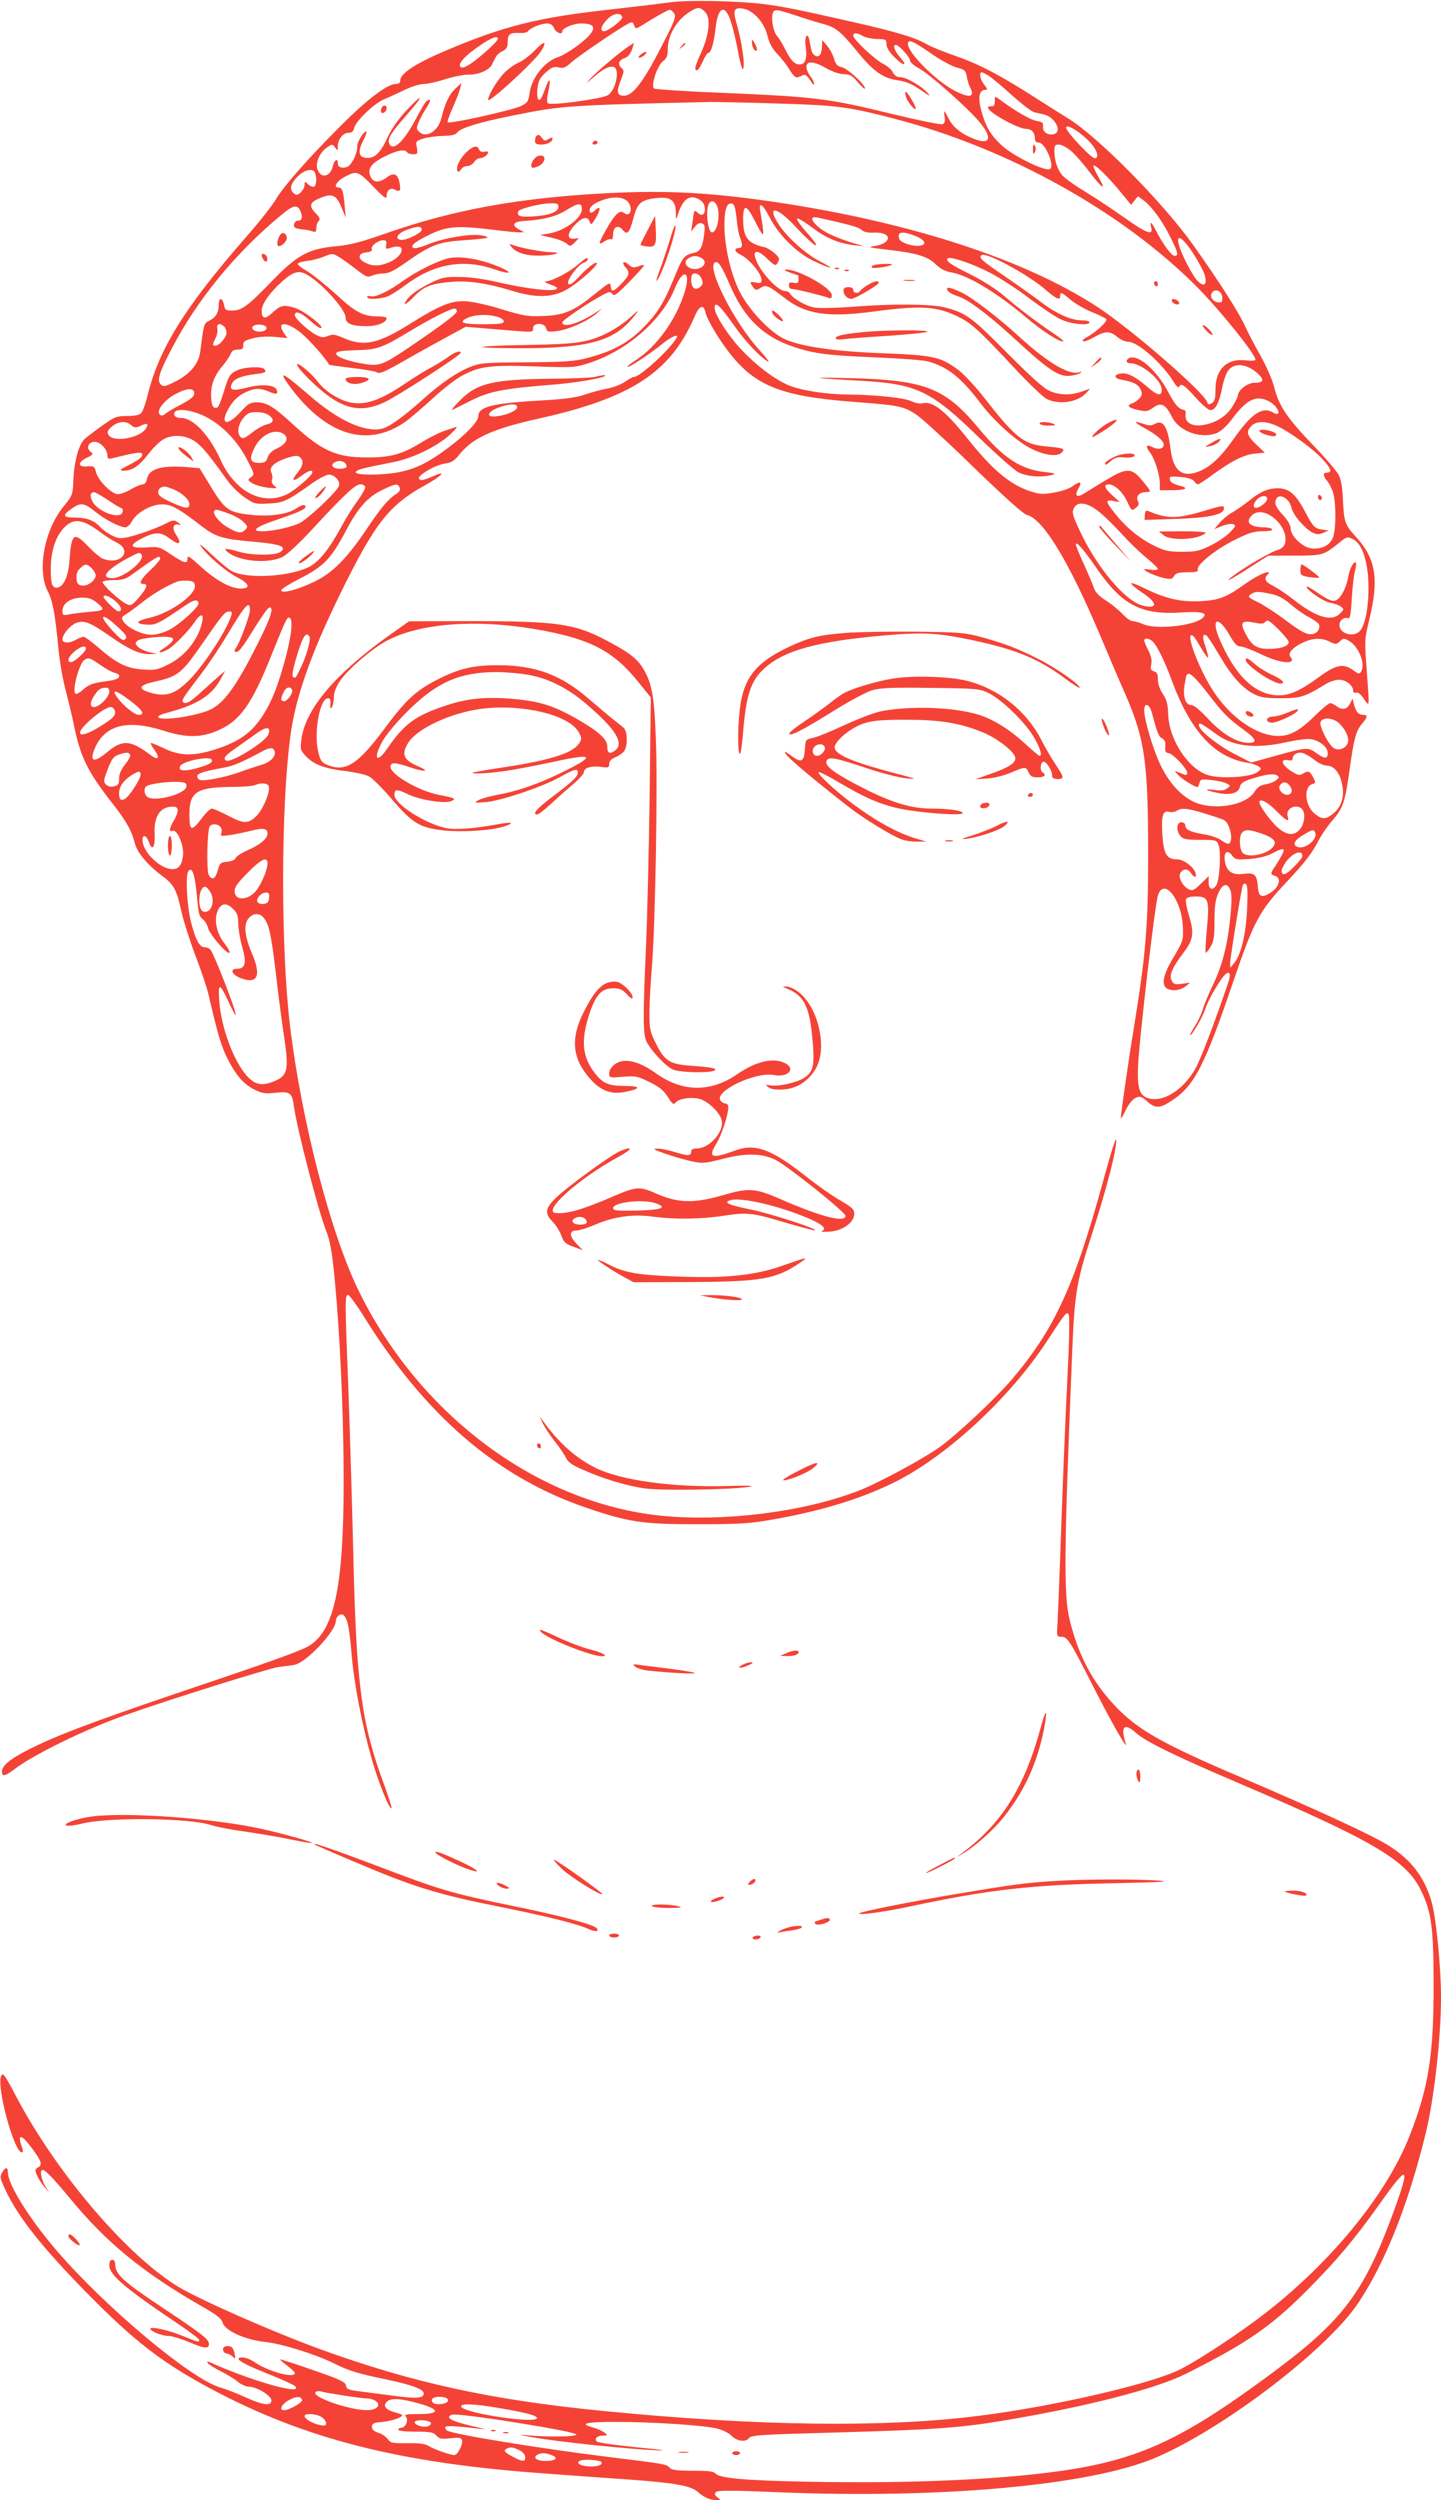 <?xml version="1.0" standalone="no"?>
<!DOCTYPE svg PUBLIC "-//W3C//DTD SVG 20010904//EN"
 "http://www.w3.org/TR/2001/REC-SVG-20010904/DTD/svg10.dtd">
<svg version="1.0" xmlns="http://www.w3.org/2000/svg"
 width="738pt" height="1280pt" viewBox="0 0 738 1280"
 preserveAspectRatio="xMidYMid meet">
<g transform="translate(0,1280) scale(0.1,-0.1)"
fill="#f44336" stroke="none">
<path d="M3440 12789 c-36 -5 -186 -23 -335 -40 -350 -39 -524 -83 -805 -201
-168 -70 -250 -123 -250 -160 0 -12 -7 -18 -23 -18 -43 0 -147 -79 -281 -213
-168 -168 -295 -312 -334 -379 -17 -29 -85 -116 -153 -193 -317 -364 -446
-573 -504 -813 -10 -40 -24 -79 -32 -87 -9 -10 -35 -15 -72 -15 -54 0 -64 -4
-127 -49 -38 -27 -79 -58 -91 -69 -29 -27 -53 -114 -57 -205 -3 -80 -4 -83
-52 -142 -98 -122 -135 -326 -79 -433 25 -49 37 -112 55 -300 6 -62 22 -154
36 -205 13 -50 32 -128 41 -172 34 -170 70 -244 200 -410 69 -88 98 -139 113
-201 12 -48 64 -111 136 -165 65 -48 78 -71 103 -186 11 -49 43 -149 71 -223
28 -74 59 -163 67 -199 48 -206 66 -268 98 -331 44 -87 84 -133 141 -160 37
-18 54 -21 104 -15 75 9 86 0 95 -68 15 -112 123 -530 165 -638 25 -63 36
-137 55 -376 22 -278 35 -625 35 -908 0 -551 -50 -774 -187 -847 -49 -26 -202
-81 -666 -237 -451 -153 -629 -221 -769 -293 -89 -46 -128 -79 -128 -108 0
-27 15 -25 59 8 95 75 367 208 571 280 221 79 737 240 786 247 27 3 64 8 81
11 59 9 213 172 213 225 0 21 22 40 37 31 22 -14 32 -62 43 -194 12 -153 54
-370 104 -545 34 -119 91 -261 101 -251 3 2 -15 58 -39 124 -114 307 -141 508
-156 1154 -6 245 -17 625 -25 845 -19 486 -19 505 -2 505 6 0 42 -49 79 -108
316 -510 684 -826 1142 -982 217 -74 287 -84 566 -84 208 0 265 3 375 22 256
44 469 109 640 195 266 133 589 432 778 722 95 145 98 148 109 137 7 -7 5
-120 -6 -339 -9 -180 -23 -519 -31 -753 -8 -234 -17 -455 -19 -492 -5 -66 -4
-68 19 -68 32 0 44 -19 164 -255 92 -182 182 -339 166 -290 -28 87 -7 107 55
51 48 -43 201 -118 525 -256 687 -294 857 -393 933 -550 53 -108 64 -191 64
-480 1 -359 -26 -529 -122 -773 -123 -316 -431 -684 -794 -951 -138 -102 -319
-218 -392 -252 -161 -75 -647 -186 -1022 -233 -480 -61 -1126 -53 -1912 24
-585 57 -987 145 -1465 319 -243 89 -611 251 -722 318 -263 159 -624 583 -829
972 -61 116 -69 127 -78 107 -25 -56 66 -391 106 -391 5 0 7 7 4 16 -31 82
-10 83 49 3 49 -67 54 -83 28 -97 -14 -8 -15 -14 -4 -38 6 -16 23 -43 37 -59
l25 -30 -21 35 c-20 35 -27 80 -12 80 15 -1 52 -39 144 -150 185 -224 372
-377 678 -552 70 -40 96 -61 100 -79 9 -40 113 -88 213 -99 89 -9 264 -64 361
-112 72 -36 116 -50 266 -81 132 -28 190 -50 190 -71 0 -26 -38 -28 -163 -11
-67 9 -147 19 -177 23 -46 6 -56 11 -58 28 -3 18 -29 31 -165 78 -89 31 -166
56 -171 56 -5 0 10 -14 32 -30 23 -17 42 -35 42 -40 0 -29 -134 7 -205 55 -20
14 -47 25 -61 25 -53 0 -14 -27 119 -80 75 -30 141 -60 147 -66 52 -52 -217
23 -439 123 -9 4 -12 2 -7 -6 4 -6 33 -25 65 -41 32 -16 72 -40 88 -54 17 -14
43 -26 59 -26 39 0 114 -46 114 -70 0 -30 -41 -25 -131 15 -43 20 -102 43
-131 51 -150 44 -586 409 -836 699 -144 168 -252 341 -252 405 0 27 -14 25
-30 -5 -12 -21 -9 -31 19 -90 65 -138 188 -293 415 -524 241 -245 380 -353
624 -485 486 -262 975 -387 1722 -440 118 -9 312 -23 430 -31 234 -17 319 -32
353 -63 32 -28 62 -42 93 -42 27 0 27 1 8 14 -14 11 -16 17 -7 27 9 9 81 9
317 -1 835 -35 1603 35 1935 177 349 149 879 554 1038 793 138 208 254 499
344 865 44 179 79 491 79 699 0 149 -23 390 -46 480 -33 127 -104 223 -221
296 -79 51 -368 184 -738 342 -428 182 -551 252 -671 381 -112 121 -182 254
-226 434 -31 128 -29 342 13 1367 12 304 23 367 100 603 62 191 112 375 123
453 12 84 -11 19 -68 -190 -146 -530 -247 -747 -465 -1004 -76 -89 -257 -260
-355 -335 -75 -58 -327 -195 -433 -235 -279 -108 -692 -159 -1011 -126 -628
66 -1228 511 -1541 1143 -146 294 -296 872 -356 1367 -47 395 -47 1103 1 1473
25 200 104 426 259 742 177 360 249 451 438 554 79 44 106 74 40 45 -56 -24
-70 -27 -77 -15 -10 16 80 69 130 77 36 5 50 14 76 46 67 85 170 132 403 184
479 106 681 238 804 527 24 55 46 61 55 13 4 -18 33 -73 65 -123 162 -245 284
-301 724 -333 199 -15 229 -21 294 -66 30 -21 163 -143 294 -271 151 -146 250
-235 267 -239 84 -20 215 -236 377 -619 37 -88 96 -227 132 -308 96 -222 113
-342 113 -806 0 -380 -11 -510 -75 -906 -28 -170 -65 -432 -65 -449 1 -6 12
12 25 40 15 30 35 56 51 63 23 10 30 8 61 -20 40 -35 64 -34 123 5 117 77 168
176 316 610 105 309 134 363 274 511 91 97 133 151 163 212 15 28 45 73 68 99
57 66 67 94 90 257 23 168 34 206 65 242 29 34 30 45 5 45 -23 0 -37 16 -47
54 l-7 29 -14 -27 c-15 -29 -40 -33 -69 -11 -10 8 -25 15 -32 15 -7 0 -42 -29
-78 -65 -86 -84 -138 -109 -208 -102 -105 11 -226 99 -310 225 -77 117 -151
315 -107 287 6 -3 24 -30 41 -61 18 -30 34 -53 37 -51 2 3 -4 28 -13 56 -18
49 -16 70 5 57 6 -4 36 -50 67 -103 62 -106 118 -168 179 -198 31 -16 60 -20
135 -20 100 0 123 7 225 70 22 14 55 25 73 25 34 0 72 -29 72 -56 0 -10 6 -14
15 -10 10 3 24 -8 40 -32 30 -44 29 -50 14 153 -11 147 -11 152 15 258 48 201
32 305 -65 413 -63 69 -66 77 -72 209 -2 51 -10 93 -22 115 -10 19 -70 89
-134 155 -130 135 -173 200 -196 295 -9 36 -41 108 -70 160 -30 52 -64 118
-76 145 -29 67 -136 235 -267 419 -157 221 -495 562 -647 653 -33 20 -115 72
-182 115 -172 109 -272 161 -393 203 -58 20 -123 46 -145 59 -59 34 -148 61
-371 112 -296 67 -369 82 -479 95 -133 15 -374 19 -455 8z m171 -50 c30 -30
22 -112 -19 -206 -34 -75 -38 -93 -22 -93 5 0 18 20 29 45 11 25 24 45 30 45
13 0 28 53 36 127 13 117 53 125 83 16 11 -37 25 -99 32 -138 16 -87 29 -116
29 -60 0 42 -17 139 -40 217 -16 58 -6 73 41 63 51 -11 105 -73 120 -136 9
-38 23 -66 50 -94 21 -22 50 -59 64 -83 18 -29 32 -42 42 -38 8 3 21 9 29 12
9 4 21 -6 35 -28 11 -18 20 -26 20 -18 0 8 -9 26 -20 40 -11 14 -20 35 -20 48
0 32 38 29 103 -8 32 -18 68 -30 90 -30 29 0 42 -7 71 -42 20 -23 36 -37 36
-31 0 21 -90 103 -119 109 -23 5 -31 14 -40 45 -6 21 -23 51 -36 66 l-24 28
-1 -30 c0 -16 -4 -36 -9 -44 -13 -20 -39 -6 -46 24 -3 14 -7 36 -10 50 -9 44
-26 17 -19 -31 9 -62 -1 -94 -30 -94 -27 0 -46 20 -76 80 -12 25 -30 54 -40
65 -19 22 -31 82 -23 115 7 26 19 24 133 -14 41 -14 100 -32 130 -40 62 -17
87 -38 176 -147 78 -95 128 -130 201 -140 42 -6 72 -18 117 -49 47 -33 55 -36
36 -15 -34 37 -108 79 -139 80 -17 0 -30 8 -38 24 -6 14 -29 34 -50 44 -43 22
-153 125 -153 144 0 17 19 16 50 -2 14 -8 46 -14 73 -15 44 0 47 -2 47 -26 0
-17 14 -40 39 -65 48 -49 74 -51 32 -4 -29 33 -41 65 -23 65 15 0 72 -62 72
-78 0 -10 19 -27 45 -41 50 -26 236 -190 303 -266 73 -83 69 -127 -9 -100 -68
24 -117 61 -139 105 -11 22 -22 40 -23 40 -2 0 -2 -13 1 -30 3 -21 0 -32 -12
-36 -9 -3 -118 19 -243 49 -343 84 -400 91 -892 112 -183 7 -338 18 -342 22
-16 16 17 116 45 138 21 16 26 30 26 63 0 73 47 152 115 193 39 24 50 24 76
-2z m-161 -4 c16 -19 9 -36 -84 -215 -79 -149 -128 -210 -170 -210 -36 0 -40
18 -17 78 17 44 18 52 6 62 -23 19 -18 41 13 52 19 7 31 22 39 45 l10 33 -26
-16 c-44 -29 -164 -130 -196 -165 -28 -32 -28 -31 13 4 51 45 85 62 106 54 32
-12 10 -118 -30 -144 -29 -19 -294 -55 -308 -42 -6 5 -5 29 2 60 13 57 9 77
-8 35 -5 -14 -14 -37 -20 -51 -17 -45 -33 -30 -28 27 5 44 11 57 42 86 31 28
42 32 67 27 25 -6 36 -1 68 28 35 31 236 168 289 196 19 10 23 9 30 -9 7 -20
9 -20 57 11 57 36 117 69 126 69 4 0 12 -7 19 -15z m-263 -22 c5 -13 -72 -73
-94 -73 -22 0 -14 30 17 61 30 31 69 37 77 12z m-349 -58 c11 -24 42 -35 42
-15 0 16 57 40 97 40 85 0 81 -36 -13 -109 -36 -27 -82 -55 -102 -62 -72 -22
-139 -106 -150 -187 -6 -42 -11 -49 -44 -65 -43 -21 -366 -93 -375 -83 -3 3 8
36 25 73 17 38 34 82 38 98 l7 30 -31 -29 c-31 -29 -52 -72 -72 -152 -16 -66
-79 -104 -113 -69 -15 14 -15 20 -3 49 7 18 25 51 40 74 25 40 25 51 0 34 -6
-4 -29 -43 -52 -87 -63 -120 -121 -175 -139 -129 -9 24 8 52 91 147 90 102 87
117 -4 20 -41 -44 -75 -93 -97 -140 -36 -79 -66 -106 -110 -101 -37 4 -41 33
-13 88 12 23 19 44 17 46 -9 9 -47 -49 -47 -72 0 -43 -31 -104 -56 -110 -27
-7 -44 1 -44 22 0 26 -18 15 -25 -15 -12 -57 -62 -68 -79 -18 -12 34 12 88 50
113 25 17 27 17 40 -1 13 -18 14 -18 14 6 0 35 27 69 54 69 17 0 26 7 30 25 9
37 105 128 156 148 25 10 72 32 105 48 33 16 76 29 95 29 19 0 70 11 112 25
42 13 97 24 122 23 47 -1 103 24 116 52 21 46 29 56 53 68 21 10 27 20 27 47
0 40 12 49 61 46 21 -1 41 3 44 10 10 16 65 38 96 39 18 0 29 -7 37 -25z
m-288 -54 c0 -12 -89 -93 -138 -126 -32 -21 -46 -25 -54 -17 -15 15 26 60 106
113 56 38 86 48 86 30z m2216 -73 c49 -35 109 -67 134 -74 40 -10 46 -15 51
-45 3 -19 11 -44 17 -56 27 -50 -1 -57 -76 -19 -96 49 -242 194 -242 241 0 26
24 17 116 -47z m299 -117 c17 -11 71 -56 120 -101 50 -44 100 -83 113 -85 12
-3 32 -7 45 -10 63 -13 102 -96 49 -103 -30 -4 -54 15 -50 42 2 17 -4 22 -34
27 -31 5 -115 54 -197 116 -15 11 -17 9 -16 -15 0 -20 -5 -27 -17 -26 -10 1
-18 -2 -18 -7 0 -23 153 -109 196 -109 27 0 44 -19 44 -47 0 -16 6 -23 20 -23
34 0 85 -125 56 -136 -28 -11 -185 67 -243 119 -61 56 -86 100 -109 187 -16
64 -8 100 22 100 13 0 12 5 -5 26 -21 26 -28 64 -13 64 4 0 21 -9 37 -19z
m-1085 -141 c311 -9 363 -16 605 -79 580 -151 1164 -476 1545 -860 120 -121
300 -345 300 -373 0 -5 -24 -6 -52 -3 -95 11 -153 -46 -153 -148 0 -48 -4 -62
-19 -71 -15 -9 -20 -8 -23 4 -16 52 -395 380 -568 492 -365 237 -934 424
-1608 528 -356 54 -583 67 -897 51 -457 -24 -789 -85 -1140 -208 -120 -42
-176 -57 -250 -64 -141 -13 -198 -44 -330 -181 -122 -126 -152 -148 -201 -148
-33 0 -37 3 -42 30 -9 40 -27 38 -27 -3 0 -38 -15 -63 -50 -80 -26 -13 -26
-15 -45 -160 -8 -61 -55 -116 -132 -153 -49 -24 -56 -25 -70 -12 -20 21 -8 60
57 184 130 250 326 489 558 681 66 56 87 59 103 16 10 -27 5 -43 -16 -43 -17
0 -27 -27 -13 -36 6 -4 23 -8 37 -9 14 0 36 -4 49 -9 19 -6 22 -4 22 16 0 13
5 29 12 36 9 9 6 19 -16 41 -35 36 -30 55 21 76 63 27 85 18 111 -45 l23 -55
-6 63 c-7 77 -13 92 -32 92 -30 0 -7 35 39 58 57 29 63 27 151 -65 45 -46 57
-54 57 -37 0 30 19 45 42 33 27 -14 32 -6 24 36 -9 45 -29 54 -66 26 -39 -28
-68 -27 -82 4 -18 40 2 69 73 104 63 32 103 39 114 21 3 -5 17 -10 31 -10 23
0 24 3 19 34 -7 32 -5 34 31 46 21 7 67 13 101 14 46 1 66 5 75 18 18 23 116
53 287 87 249 50 273 52 1011 69 30 0 183 -3 340 -8z m1601 -197 c39 -42 51
-83 25 -83 -18 0 -146 136 -146 156 0 23 72 -21 121 -73z m-98 -44 c21 -17 65
-67 98 -111 65 -85 87 -98 45 -25 -14 24 -26 50 -26 57 0 18 76 -55 142 -137
l51 -62 17 22 18 22 29 -21 c41 -30 98 -108 138 -190 39 -78 42 -94 20 -94
-15 0 -59 60 -94 128 -24 47 -35 54 -25 17 11 -43 -24 -30 -141 53 -60 43
-149 101 -196 130 -47 28 -97 63 -112 78 -29 28 -47 79 -47 132 0 27 4 32 23
32 12 0 39 -14 60 -31z m-3869 -115 c9 -25 7 -62 -5 -69 -5 -4 -19 1 -30 11
-18 16 -19 16 -19 -3 0 -11 -9 -28 -20 -38 -16 -15 -22 -15 -35 -5 -24 20 -18
49 19 86 36 36 80 45 90 18z m1594 -140 c23 -16 30 -58 12 -69 -6 -4 -18 -1
-26 6 -20 16 -46 -9 -90 -87 -41 -73 -42 -82 -9 -60 14 9 30 14 35 11 6 -4 10
7 10 25 0 40 27 51 50 22 23 -28 34 -15 55 64 18 72 39 91 110 99 85 11 110
-11 106 -95 0 -16 4 -10 13 18 25 78 65 101 114 66 14 -10 22 -25 22 -45 0
-30 -17 -38 -38 -17 -16 16 -18 11 -25 -47 l-7 -50 19 24 c13 16 24 22 36 17
15 -5 17 -14 11 -58 -9 -67 -20 -86 -54 -93 -48 -11 -56 -21 -97 -122 -56
-136 -87 -187 -164 -264 -75 -75 -153 -117 -276 -150 -70 -19 -110 -22 -315
-24 -216 -1 -240 -3 -291 -23 -69 -28 -151 -83 -249 -172 -99 -88 -170 -139
-208 -146 -87 -17 -220 44 -362 167 -149 129 -172 139 -99 41 184 -243 391
-305 583 -173 24 17 87 71 140 119 52 49 121 102 153 119 91 48 142 55 373 47
205 -7 205 -6 285 20 192 65 368 220 432 382 44 107 84 83 47 -29 -44 -137
-142 -272 -245 -339 -27 -17 -47 -33 -45 -36 6 -6 112 64 174 114 51 42 92 59
76 32 -36 -60 -187 -198 -217 -198 -6 0 -27 -11 -47 -25 -20 -14 -62 -30 -93
-35 -31 -6 -83 -20 -114 -31 -43 -15 -105 -23 -233 -30 -239 -14 -310 -32
-310 -79 0 -28 -63 -94 -155 -163 -101 -75 -161 -105 -244 -123 -86 -18 -234
-19 -229 -1 4 12 34 20 193 51 100 20 224 80 290 141 28 26 41 43 30 39 -11
-4 -40 -14 -65 -22 -24 -9 -76 -35 -115 -59 -95 -59 -157 -76 -279 -75 -155 0
-230 34 -384 177 -93 85 -127 105 -178 105 -32 0 -44 -7 -83 -50 -74 -81 -110
-59 -52 32 19 30 44 52 73 67 53 25 76 26 125 6 39 -16 49 -14 40 9 -10 26
-76 31 -150 12 -75 -20 -97 -14 -78 22 12 23 49 38 115 46 55 7 61 10 51 25
-10 17 -106 13 -145 -7 -29 -14 -38 -27 -54 -77 -34 -108 -38 -116 -55 -113
-11 2 -17 16 -19 48 -5 62 12 111 54 162 20 23 40 53 45 65 6 17 17 23 37 23
23 0 28 4 28 22 -1 19 7 25 49 36 31 8 74 11 113 7 l64 -6 -16 23 c-44 63 11
65 87 2 42 -34 126 -130 143 -162 0 -1 53 -8 117 -16 64 -7 122 -18 129 -23
10 -8 39 4 108 43 52 30 151 85 220 123 l125 68 155 -13 c203 -17 190 -17 190
6 0 29 60 29 67 -1 5 -18 11 -20 57 -14 60 8 158 52 201 90 l30 27 -32 -21
c-86 -57 -173 -83 -173 -51 0 10 132 100 207 140 34 18 39 18 49 5 10 -13 23
-3 85 60 41 42 75 80 77 85 2 5 -10 4 -27 -3 -25 -9 -33 -8 -51 8 -25 23 -39
12 -17 -13 25 -27 21 -42 -20 -84 -43 -44 -51 -46 -55 -14 -3 23 -7 21 -76
-35 -113 -92 -160 -112 -267 -117 -82 -3 -101 0 -210 33 -66 21 -147 39 -180
42 -78 7 -139 -17 -290 -112 -171 -107 -241 -122 -349 -74 -40 17 -52 19 -76
9 -23 -9 -34 -9 -60 5 -42 22 -110 84 -110 101 0 26 32 14 76 -26 24 -22 49
-40 56 -40 29 1 -85 90 -133 104 -57 17 -72 14 -116 -27 -35 -33 -53 -29 -53
12 0 33 39 90 103 148 55 50 85 60 123 40 75 -39 204 -180 204 -223 0 -31 32
-44 108 -44 55 0 102 19 102 41 0 5 -19 9 -41 9 -79 0 -116 19 -218 113 -53
48 -120 102 -149 119 -28 16 -50 34 -47 38 3 5 27 12 53 15 26 3 64 14 86 23
36 15 40 15 71 -3 18 -11 59 -40 89 -64 51 -39 59 -43 82 -32 14 6 40 11 59
11 25 0 54 14 112 55 129 91 167 106 299 115 63 4 117 10 120 13 4 3 -10 9
-30 12 -53 10 -192 -13 -271 -45 -45 -18 -74 -25 -80 -18 -13 12 13 32 92 70
81 39 141 43 298 24 72 -9 142 -16 155 -16 l25 1 -28 15 c-38 20 -29 38 19 42
110 7 169 22 226 57 59 37 78 38 78 5 0 -48 -89 -113 -172 -126 l-43 -7 59
-14 c33 -7 68 -21 78 -30 18 -16 20 -15 41 5 l22 23 -25 -3 c-36 -4 -36 24 -1
65 40 44 69 53 80 24 8 -21 9 -20 30 13 27 45 29 70 3 47 -23 -21 -32 -21 -32
-3 0 18 22 36 67 52 51 18 94 17 121 -2z m462 -23 c22 -42 5 -141 -24 -141
-17 0 -31 84 -21 130 7 34 29 39 45 11z m-810 -9 c0 -27 -44 -44 -126 -50 -50
-3 -74 -1 -79 8 -4 6 -3 16 1 20 14 14 115 39 162 39 34 1 42 -2 42 -17z m912
-57 c3 -39 11 -83 17 -98 15 -38 14 -57 -3 -57 -31 0 -25 -19 12 -37 43 -23
102 -95 102 -125 0 -18 -4 -20 -30 -14 -23 4 -29 2 -24 -7 20 -34 25 -37 49
-21 28 18 40 13 125 -53 105 -82 219 -99 447 -69 246 33 328 29 437 -24 68
-32 105 -65 293 -266 72 -78 147 -149 166 -158 65 -30 158 -15 201 33 l19 21
-43 -15 c-57 -20 -116 -19 -168 5 -28 13 -99 77 -215 194 -178 180 -210 204
-314 231 -71 19 -272 21 -481 4 -79 -6 -164 -8 -188 -4 -43 6 -112 45 -127 71
-4 8 -17 14 -28 14 -28 0 -101 71 -133 130 -42 77 -17 95 46 33 32 -31 40 -35
48 -23 5 8 10 19 10 23 0 16 -49 56 -77 62 -82 18 -106 49 -107 137 -1 85 16
84 59 -1 19 -39 38 -71 41 -71 6 0 2 37 -12 118 -10 51 12 38 46 -28 46 -91
139 -184 225 -225 40 -19 78 -35 85 -35 7 0 -14 13 -47 30 -71 35 -169 122
-212 187 -66 99 -19 100 75 1 74 -79 114 -114 114 -101 0 5 -23 35 -51 66 -28
31 -49 62 -47 67 2 6 36 -14 76 -44 74 -56 138 -83 222 -92 l45 -4 -54 15
c-30 9 -81 27 -113 42 -81 36 -133 103 -70 89 166 -37 208 -48 224 -63 12 -11
33 -16 67 -14 92 3 91 -55 -1 -69 -37 -5 -27 -8 71 -19 148 -17 203 -34 244
-75 23 -22 47 -35 76 -40 85 -13 235 -103 386 -231 82 -70 181 -133 191 -122
2 2 -22 21 -53 42 -77 51 -163 116 -247 187 -40 35 -112 81 -176 113 -105 52
-129 70 -116 82 12 12 133 -29 221 -76 50 -26 140 -85 200 -131 60 -45 132
-94 160 -106 51 -24 145 -33 145 -14 0 6 -19 10 -42 10 -53 0 -130 35 -206 93
-31 24 -114 83 -184 131 -121 82 -139 98 -120 110 25 15 234 -98 324 -175 59
-51 78 -59 78 -34 0 22 7 19 52 -19 22 -19 70 -47 106 -62 37 -15 72 -32 77
-37 11 -10 -50 -67 -100 -94 -17 -9 -25 -18 -17 -20 7 -3 32 7 56 21 56 32 80
33 118 1 16 -14 42 -25 57 -25 48 0 174 -111 231 -204 13 -22 26 -34 28 -28 8
24 28 11 85 -53 33 -37 66 -65 77 -65 25 0 45 39 60 118 7 35 21 74 32 87 31
40 97 32 151 -19 34 -31 28 -46 -19 -46 -35 0 -84 -38 -84 -65 0 -6 -13 -32
-29 -58 -34 -52 -87 -84 -156 -94 -53 -7 -88 16 -83 54 2 12 -1 23 -7 24 -28
4 -47 26 -82 92 -60 114 -159 199 -203 172 -17 -11 -11 -25 10 -25 57 0 160
-87 160 -135 0 -36 -22 -31 -75 15 -59 51 -100 72 -132 68 -42 -5 -39 -26 4
-33 58 -10 82 -22 95 -50 9 -21 8 -28 -7 -45 -10 -11 -26 -22 -36 -25 -32 -10
-21 -23 29 -34 41 -9 50 -8 74 9 45 33 66 23 102 -48 37 -72 150 -111 228 -79
22 9 51 36 76 69 77 104 125 127 192 93 30 -16 56 -52 45 -63 -3 -3 -15 -1
-25 6 -54 33 -112 -6 -203 -137 -66 -93 -119 -143 -180 -166 -83 -32 -128 5
-142 115 -14 115 -37 153 -80 130 -18 -10 -31 -10 -56 -1 -56 19 -56 12 1 -20
63 -34 100 -66 100 -86 0 -21 -28 -27 -56 -13 -33 18 -40 6 -15 -26 25 -32 51
-114 51 -161 l0 -33 54 0 c80 0 100 11 45 24 -30 8 -45 17 -47 30 -4 17 1 18
54 14 37 -3 61 -11 69 -21 7 -10 16 -17 20 -17 5 0 40 23 79 52 97 70 157 100
215 106 l49 4 -44 42 c-49 47 -54 66 -24 96 25 25 72 25 128 0 68 -31 189
-119 237 -173 44 -48 49 -67 19 -67 -19 0 -18 -19 2 -41 9 -10 22 -35 30 -56
17 -50 18 -194 0 -237 -17 -40 -61 -61 -114 -53 -45 8 -102 64 -102 102 0 16
-15 42 -41 70 -28 30 -40 51 -37 67 7 50 71 24 83 -34 8 -35 66 -103 106 -124
22 -11 33 -12 56 -2 l28 12 -30 4 c-41 5 -50 14 -92 94 -47 89 -81 118 -139
118 -51 0 -90 -17 -151 -67 -23 -18 -60 -44 -81 -56 -22 -12 -51 -36 -66 -54
l-27 -32 40 16 c22 9 48 13 57 9 15 -6 13 -11 -17 -42 -19 -19 -63 -50 -99
-67 -57 -28 -75 -32 -145 -32 -71 0 -89 4 -146 32 -74 37 -144 94 -200 166
-48 60 -49 70 -6 62 l32 -6 -37 34 c-42 37 -48 57 -19 57 30 0 72 -40 95 -90
21 -46 23 -47 43 -30 16 12 18 21 11 34 -13 23 7 46 38 46 13 0 24 3 24 6 0 3
-18 28 -41 55 -55 66 -79 65 -190 -2 -46 -28 -96 -59 -111 -68 -35 -21 -46 -8
-24 29 20 35 7 39 -33 9 -15 -11 -57 -25 -93 -31 -55 -10 -73 -9 -119 6 -105
34 -194 108 -321 267 -117 147 -182 198 -235 184 -13 -3 -37 2 -53 10 -34 18
-188 34 -325 35 -113 0 -248 22 -310 49 -73 32 -165 103 -241 184 -67 72 -134
177 -134 211 0 38 29 11 105 -98 52 -74 132 -158 168 -177 12 -7 -7 19 -43 58
-129 141 -272 422 -229 449 17 10 34 -15 78 -117 72 -167 169 -261 320 -313
111 -37 172 -45 427 -56 126 -5 247 -14 269 -21 101 -29 168 -83 268 -215 68
-91 186 -196 260 -232 71 -35 136 -42 157 -17 15 18 8 21 -79 29 -119 11 -157
41 -320 249 -46 59 -106 123 -133 143 -90 67 -127 75 -378 85 -256 9 -431 35
-514 74 -75 36 -183 151 -230 246 -44 90 -75 227 -76 332 0 85 12 120 38 115
13 -3 18 -19 24 -73z m-1612 -61 c0 -17 -82 -57 -108 -52 -32 6 -17 32 28 50
57 21 80 22 80 2z m2530 -33 c49 -20 59 -44 20 -49 -34 -5 -97 15 -104 34 -14
38 15 43 84 15z m1420 -87 c27 -42 54 -92 60 -112 13 -50 -2 -63 -35 -32 -27
26 -89 146 -99 193 -12 52 23 29 74 -49z m-4132 42 c-4 -22 -3 -23 29 -13 73
23 64 -40 -10 -74 -51 -23 -89 -24 -128 -3 -40 20 -35 48 8 52 22 2 30 7 27
17 -6 15 32 45 59 45 15 0 18 -6 15 -24z m1613 -66 c26 -15 24 -38 -6 -52 -48
-22 -102 25 -57 51 22 13 39 13 63 1z m1 -105 c9 -21 9 -29 -4 -42 -25 -24
-48 -9 -48 32 0 28 4 35 20 35 12 0 25 -10 32 -25z m2668 -101 c0 -20 -4 -25
-21 -22 -31 4 -46 32 -30 52 19 22 51 3 51 -30z m-3920 -67 c0 -14 -75 -70
-250 -189 -133 -89 -147 -94 -232 -80 -85 15 -141 37 -136 54 3 9 33 13 99 15
109 2 136 11 279 98 101 61 207 115 228 115 6 0 12 -6 12 -13z m203 -28 c21
-5 37 -16 37 -24 0 -12 -20 -15 -105 -15 -97 0 -124 7 -93 26 35 22 108 28
161 13z m-1395 -51 c7 -7 12 -21 12 -32 0 -23 -37 -66 -57 -66 -16 0 -16 5 1
39 8 15 12 38 9 49 -6 25 15 30 35 10z m217 -8 c0 -17 -43 -25 -64 -11 -22 14
-2 32 32 29 20 -2 32 -8 32 -18z m-370 -335 c0 -14 -18 -30 -66 -55 -37 -19
-74 -41 -83 -49 -12 -10 -20 -11 -28 -3 -19 19 23 74 82 105 61 32 95 32 95 2z
m1653 -72 c-3 -17 -57 -40 -110 -45 -50 -5 -42 23 12 44 60 23 103 23 98 1z
m-1598 -45 c85 -42 166 -125 215 -221 39 -74 39 -77 21 -90 -19 -14 -19 -15 6
-31 14 -9 50 -19 79 -23 49 -5 52 -4 35 9 -12 10 -17 21 -13 32 4 10 2 26 -3
36 -14 27 14 53 79 75 41 13 55 14 66 5 22 -18 18 -45 -11 -80 -35 -41 -24
-50 20 -16 35 26 56 33 56 18 0 -16 -86 -90 -129 -112 -125 -62 -268 12 -342
177 -56 124 -139 213 -201 213 -28 0 -43 13 -33 30 13 21 91 10 155 -22z m330
4 c27 -22 21 -38 -18 -46 -15 -4 -47 -22 -71 -41 -34 -27 -47 -33 -57 -24 -22
18 -16 65 12 98 21 26 33 31 69 31 27 0 51 -7 65 -18z m-708 -49 c15 -13 23
-14 44 -5 37 18 46 15 33 -9 -27 -51 -168 -77 -193 -36 -9 15 -6 23 17 43 33
28 73 31 99 7z m782 -46 c27 -20 12 -51 -34 -72 -26 -12 -42 -27 -49 -46 -8
-24 -15 -29 -44 -29 -47 0 -52 20 -23 79 35 68 106 100 150 68z m-446 -44 c34
-27 64 -64 162 -200 19 -26 58 -63 85 -81 47 -32 54 -34 120 -30 75 3 95 12
223 103 35 25 74 45 86 45 30 0 60 -33 52 -58 -9 -28 -155 -166 -201 -190 -43
-21 -136 -42 -193 -42 -61 0 -30 24 79 60 123 42 155 58 141 72 -6 6 -22 0
-46 -16 -43 -29 -135 -42 -229 -32 -121 13 -135 23 -222 169 l-43 70 -58 5
c-135 11 -200 -7 -211 -59 -3 -18 -12 -29 -22 -29 -9 0 -36 -11 -60 -25 -23
-14 -54 -25 -67 -25 -32 0 -101 69 -112 112 -8 31 -11 33 -45 30 -50 -5 -50
22 -1 45 31 15 33 19 19 29 -24 18 -15 48 16 52 30 3 69 -37 69 -70 0 -16 5
-19 23 -15 105 27 148 34 153 26 9 -15 -5 -28 -64 -59 -50 -25 -53 -29 -29
-30 44 0 79 23 128 87 25 32 61 67 80 76 50 26 120 18 167 -20z m761 -106 c14
-18 4 -27 -30 -27 -32 0 -48 18 -28 31 20 13 45 11 58 -4z m101 -122 c0 -9
-17 -39 -38 -68 -22 -29 -56 -83 -77 -122 -72 -132 -123 -195 -179 -221 -106
-48 -310 -58 -387 -19 -19 10 -67 50 -108 89 -43 41 -65 58 -52 39 33 -48 127
-129 188 -160 64 -33 68 -59 9 -56 -51 3 -125 45 -202 116 -53 48 -64 55 -64
38 0 -30 -14 -26 -84 20 -59 40 -63 41 -128 36 -84 -5 -91 11 -18 48 62 32 94
32 136 0 53 -41 69 -32 34 20 -21 32 -12 58 18 48 11 -3 9 1 -5 11 -21 16 -25
15 -65 -5 -50 -25 -136 -56 -196 -70 -35 -7 -49 -6 -80 10 -20 10 -46 29 -57
41 -32 35 -70 50 -130 50 -65 0 -68 11 -15 48 45 30 60 28 118 -18 52 -42 125
-79 154 -80 10 0 24 13 32 28 22 43 89 84 144 89 52 5 91 -15 212 -109 74 -57
108 -68 272 -82 136 -12 169 -25 134 -52 -26 -19 -148 -18 -212 1 -67 20 -85
19 -55 -4 61 -47 208 -58 279 -22 22 11 87 71 148 138 175 188 223 233 250
233 15 0 24 -6 24 -15z m177 -2 c4 -11 -1 -22 -18 -32 -41 -26 -79 -72 -150
-178 -105 -156 -178 -229 -275 -274 -84 -40 -164 -60 -164 -41 0 6 45 34 100
62 120 62 155 99 231 241 62 119 112 175 190 212 64 31 77 33 86 10z m-1159
-8 c46 -20 82 -53 82 -77 0 -25 -20 -23 -95 11 -48 22 -65 35 -65 50 0 17 11
28 33 30 4 1 24 -6 45 -14z m-337 -54 c32 -22 64 -41 71 -43 7 -3 9 -12 5 -22
-15 -38 -132 7 -155 60 -13 26 -9 44 10 44 6 0 37 -18 69 -39z m5939 5 c0 -16
-37 -46 -57 -46 -18 0 -16 20 4 42 19 22 53 24 53 4z m-863 -65 c27 -21 80
-73 117 -114 38 -42 95 -97 127 -123 32 -26 59 -52 59 -57 0 -5 -15 -7 -35 -4
-19 3 -35 4 -35 2 0 -9 59 -35 99 -44 36 -8 44 -7 54 10 9 15 24 19 69 19 44
0 56 3 52 14 -8 22 91 103 188 151 74 37 100 45 145 45 33 0 52 4 48 10 -3 6
-21 10 -38 10 -75 0 -102 25 -66 61 62 62 200 -61 168 -149 -5 -12 -20 -24
-36 -28 -29 -7 -163 -84 -222 -128 -63 -47 -21 -27 77 37 l97 62 136 0 c149 1
146 0 241 77 23 18 31 20 52 10 35 -16 58 -55 73 -126 25 -119 8 -302 -32
-346 -33 -36 -105 -15 -105 30 0 23 23 42 42 35 12 -5 16 13 21 102 4 59 11
123 17 142 5 19 7 37 4 40 -10 11 -32 -30 -39 -72 -10 -58 -40 -114 -66 -122
-16 -5 -37 4 -82 34 -33 23 -61 40 -64 38 -11 -11 85 -78 119 -83 21 -4 46
-12 55 -20 17 -12 17 -14 -4 -35 -43 -44 -123 -20 -238 71 -33 26 -79 57 -102
69 -44 22 -52 38 -31 59 9 9 9 12 0 12 -18 0 -70 -27 -124 -66 -89 -63 -127
-77 -218 -82 -105 -5 -178 12 -291 67 -88 43 -87 29 2 -31 70 -48 64 -78 -11
-58 -88 24 -230 192 -317 376 -39 82 -44 100 -34 120 17 39 68 33 128 -15z
m-4454 -11 c30 -11 64 -31 76 -44 21 -22 21 -25 5 -40 -18 -19 -41 -15 -91 16
-55 33 -88 88 -53 88 5 0 33 -9 63 -20z m-673 -85 c34 -26 77 -53 96 -62 86
-41 23 -119 -68 -84 -14 5 -46 32 -73 60 -77 81 -89 73 -99 -67 -5 -79 -29
-134 -60 -140 -28 -6 -36 16 -36 94 0 89 24 166 66 210 47 51 93 48 174 -11z
m5121 -201 c126 -182 225 -233 427 -220 105 7 140 -2 112 -27 -43 -41 -236
-62 -304 -33 -21 9 -46 16 -55 16 -10 0 -33 16 -52 36 -18 20 -57 52 -86 70
-37 24 -55 43 -63 70 -7 20 -30 74 -51 120 -21 46 -39 89 -39 96 0 21 39 -24
111 -128z m-4896 76 c19 -31 -93 -120 -149 -120 -64 0 -33 41 74 100 62 33 66
34 75 20z m95 -21 c0 -6 -22 -32 -50 -58 -51 -48 -62 -71 -35 -71 25 0 17 -22
-24 -70 -35 -40 -41 -43 -62 -33 -37 17 -130 104 -123 114 3 5 29 9 58 9 41 0
61 6 87 25 136 98 149 106 149 84z m-350 -49 c11 -11 20 -27 20 -35 0 -26 -39
-56 -68 -53 -22 2 -28 9 -30 35 -2 22 3 38 17 52 26 26 36 26 61 1z m528 -88
c7 -46 -126 -141 -232 -165 -70 -16 -77 -31 -16 -35 47 -3 60 3 196 96 48 32
64 36 71 15 6 -17 -97 -111 -151 -138 -29 -15 -67 -25 -91 -25 -48 0 -121 35
-142 67 -13 20 -12 23 14 39 15 10 55 39 89 66 53 41 123 82 174 101 8 3 31 5
50 4 28 -2 36 -6 38 -25z m5512 -43 c35 -7 66 -24 101 -54 28 -24 70 -54 95
-66 24 -13 46 -29 49 -36 7 -21 -6 -43 -30 -49 -29 -7 -60 9 -155 81 -41 30
-99 68 -128 82 -50 24 -53 28 -36 40 22 16 38 16 104 2z m-5921 -35 c32 -27
41 -54 17 -54 -12 0 -76 63 -76 75 0 13 32 2 59 -21z m-89 -13 c40 -34 37 -37
-55 -45 -33 -3 -75 -8 -92 -12 -30 -6 -33 -4 -33 19 0 38 43 67 99 67 37 0 54
-6 81 -29z m780 -36 c0 -26 -54 -171 -72 -193 -15 -17 -2 -28 16 -13 8 7 30
36 47 64 74 118 101 157 110 157 23 0 4 -57 -64 -191 -109 -217 -173 -304
-246 -335 -81 -34 -261 -58 -261 -34 0 5 19 14 43 20 153 40 230 87 276 171
l24 44 -24 -20 c-13 -11 -54 -48 -92 -82 -64 -60 -89 -73 -101 -55 -5 9 2 20
101 151 34 44 92 132 129 194 91 152 114 177 114 122z m-96 -27 c-23 -76 -138
-252 -215 -330 -70 -70 -117 -87 -193 -66 -71 19 -68 39 9 56 128 29 143 40
255 202 100 144 112 159 133 159 14 1 17 -4 11 -21z m-148 -30 c-18 -89 -87
-177 -172 -219 -58 -29 -71 -31 -131 -27 -84 6 -134 30 -225 109 -38 33 -74
59 -81 59 -6 -1 -23 -7 -37 -15 -34 -20 -70 -19 -70 1 0 26 37 70 69 84 41 16
72 4 171 -65 98 -69 154 -95 205 -94 l40 1 -41 9 c-23 6 -49 18 -58 28 -15 16
-15 19 -1 31 17 14 144 26 171 16 14 -5 14 -9 3 -23 -8 -9 -27 -24 -44 -35
-35 -21 -16 -25 23 -4 31 16 108 95 141 144 29 42 45 42 37 0z m-434 -27 c44
-41 51 -52 40 -63 -11 -11 -22 -4 -63 40 -79 85 -62 102 23 23z m890 -7 c-5
-83 -62 -284 -104 -371 -69 -143 -138 -203 -286 -250 -110 -35 -180 -34 -261
5 -36 17 -67 30 -69 28 -2 -3 6 -18 18 -34 32 -44 21 -58 -20 -27 -102 77
-143 79 -220 15 -69 -58 -93 -51 -65 17 51 121 166 151 352 92 119 -38 197
-37 286 4 108 49 168 135 265 377 77 191 82 202 95 197 8 -3 11 -21 9 -53z
m5108 -71 c0 -20 -36 -34 -94 -35 -67 -2 -94 14 -126 76 -32 59 -21 72 44 58
36 -7 48 -7 57 5 10 12 21 5 66 -39 29 -29 53 -58 53 -65z m-301 32 c24 -42
37 -55 54 -55 13 0 60 -18 106 -40 98 -48 184 -55 150 -13 -16 18 13 50 66 74
49 23 96 24 136 3 29 -14 32 -14 51 2 18 17 22 17 46 3 51 -28 87 -120 62
-159 -8 -12 -13 -11 -39 8 -50 37 -88 30 -174 -33 -95 -70 -150 -95 -208 -95
-120 0 -224 100 -305 292 -44 106 -3 116 55 13z m-4714 -4 c8 -15 -15 -99 -43
-156 -29 -60 -28 -59 -41 -51 -6 4 -2 33 11 79 35 123 54 158 73 128z m4320
-27 c22 -23 61 -101 95 -195 97 -263 220 -397 387 -424 22 -3 49 -12 59 -19
16 -12 15 -15 -11 -32 -35 -23 -180 -32 -243 -14 -102 27 -205 180 -209 312
-2 54 -8 76 -28 106 -15 22 -25 51 -25 73 0 28 -5 38 -20 42 -16 4 -19 11 -14
36 4 21 0 43 -15 71 -11 22 -21 45 -21 50 0 16 27 12 45 -6z m-5465 -35 c0
-15 -59 -69 -76 -69 -24 0 -15 27 17 54 32 27 59 34 59 15z m73 -83 c26 -19
59 -37 72 -40 43 -11 30 -34 -22 -41 -89 -12 -104 -17 -138 -46 -21 -19 -36
-26 -40 -19 -15 24 22 155 48 172 20 13 30 9 80 -26z m5670 -143 c83 -108 105
-130 190 -192 64 -47 69 -67 14 -64 -59 4 -129 47 -199 122 -42 45 -73 71 -87
71 -29 0 -43 41 -35 99 4 25 8 49 11 54 12 20 37 -2 106 -90z m-5623 6 c0 -11
-13 -34 -29 -50 -51 -50 -87 -32 -51 25 22 36 33 44 63 45 11 1 17 -6 17 -20z
m935 11 c9 -15 -22 -60 -40 -60 -18 0 -19 11 -3 45 12 26 32 33 43 15z m-829
-57 c65 -49 79 -73 44 -73 -22 0 -80 48 -111 91 -30 43 -5 36 67 -18z m5234
-65 c26 -98 34 -120 52 -129 14 -8 18 -19 16 -41 -2 -25 1 -32 17 -34 23 -3
95 -80 95 -101 0 -8 -6 -13 -12 -10 -7 3 -22 9 -33 13 l-20 7 20 -22 c17 -19
84 -61 98 -61 3 0 7 10 10 21 5 20 10 21 62 15 32 -3 66 -11 78 -18 20 -10 20
-11 1 -25 -13 -10 -32 -12 -61 -8 -61 9 -53 -1 10 -14 67 -14 109 -3 117 30 4
18 17 28 55 40 72 24 118 30 135 19 13 -9 12 -12 -5 -25 -11 -9 -35 -18 -55
-21 -25 -4 -41 -15 -55 -38 -49 -76 -230 -100 -327 -43 -61 35 -111 93 -153
177 -36 72 -85 234 -85 283 0 44 28 33 40 -15z m-5313 16 c9 -25 -7 -43 -77
-85 -61 -38 -100 -49 -100 -30 0 28 123 131 157 131 8 0 16 -7 20 -16z m6275
-71 c36 -37 51 -79 38 -103 -13 -24 -44 -34 -68 -21 -26 14 -77 113 -69 134
11 28 69 22 99 -10z m-628 -55 c84 -61 200 -73 359 -37 51 11 106 18 123 14
45 -8 84 -41 84 -71 0 -31 -17 -30 -61 2 -40 29 -46 29 -218 -19 l-113 -31
-84 43 c-88 45 -184 122 -184 148 0 17 12 10 94 -49z m-4859 3 c-11 -37 -193
-150 -217 -135 -17 11 -6 25 50 64 31 22 79 56 106 75 51 37 74 35 61 -4z m31
-86 c10 -26 -20 -57 -67 -71 -24 -7 -76 -24 -114 -38 -75 -27 -181 -47 -202
-39 -7 3 -13 11 -13 19 0 14 34 25 133 43 51 9 92 26 202 85 38 20 54 20 61 1z
m-739 -21 c2 -6 -10 -28 -27 -49 -20 -25 -30 -49 -30 -71 0 -28 -4 -35 -26
-40 -17 -4 -31 -1 -41 9 -14 14 -13 22 9 79 21 54 29 65 58 75 38 13 52 12 57
-3z m6065 -25 c20 -16 48 -29 62 -29 34 0 62 -29 75 -77 21 -73 5 -133 -44
-171 -36 -29 -57 -28 -94 4 -48 40 -55 135 -11 149 19 6 19 8 5 36 -17 32 -26
35 -54 17 -16 -10 -26 -7 -60 15 -47 31 -56 62 -16 55 15 -3 25 -1 25 6 0 22
24 37 50 31 14 -4 42 -19 62 -36z m-5648 2 c9 -15 -16 -28 -83 -46 -63 -16
-92 -11 -77 14 16 25 148 51 160 32z m-364 -78 c0 -22 -58 -111 -80 -123 -22
-12 -30 -4 -30 29 0 34 24 67 64 92 38 23 46 24 46 2z m235 -58 c0 -41 -171
-85 -203 -53 -15 15 -16 45 -1 53 18 12 102 23 154 22 43 -2 50 -5 50 -22z
m5656 -7 c20 -38 -31 -53 -54 -16 -8 12 -7 21 2 32 15 18 38 11 52 -16z
m-5235 7 c10 -25 -28 -119 -62 -152 -41 -42 -66 -42 -148 2 -37 19 -73 35 -81
35 -8 0 -31 -22 -52 -50 -52 -69 -63 -66 -63 19 0 116 36 140 215 142 55 0
109 4 120 9 32 14 65 11 71 -5z m5159 -125 c53 -54 70 -62 60 -30 -13 40 43
68 73 38 19 -19 14 -73 -9 -102 -29 -37 -69 -34 -115 7 -35 30 -94 111 -94
129 0 23 41 2 85 -42z m-5625 0 c0 -11 -9 -34 -20 -52 -24 -39 -26 -60 -5 -52
23 9 59 -78 52 -128 -6 -48 -22 -68 -54 -68 -62 0 -153 88 -153 149 0 31 20
25 32 -9 17 -51 33 -30 30 37 -5 92 27 142 91 143 20 0 27 -5 27 -20z m5257
-14 c45 -14 91 -29 102 -35 34 -19 51 -121 20 -121 -6 0 -22 9 -37 20 -15 10
-56 24 -90 29 -66 11 -92 24 -92 47 0 8 -9 14 -20 14 -25 0 -28 -45 -3 -72 13
-15 31 -18 100 -18 82 0 84 -1 94 -27 13 -33 6 -171 -10 -202 -18 -33 -41 -27
-41 11 l0 32 -40 -39 c-34 -33 -42 -37 -62 -28 -28 13 -53 56 -45 78 11 27 39
31 55 7 18 -28 32 -28 25 -2 -8 30 -61 70 -93 70 -55 0 -70 25 -77 127 -6 99
2 125 37 116 10 -3 27 0 37 6 27 16 51 13 140 -13z m-5038 -70 c6 -7 8 -21 5
-31 -7 -16 -2 -17 42 -11 27 4 75 14 108 22 65 17 86 13 86 -14 0 -26 -36 -56
-101 -85 -31 -13 -59 -32 -62 -40 -3 -9 -21 -17 -43 -19 -34 -3 -38 -7 -48
-42 -13 -47 -30 -56 -47 -25 -12 24 -8 226 5 248 10 15 41 14 55 -3z m5327
-32 c58 -20 79 -37 71 -58 -19 -49 -145 -76 -167 -37 -14 27 -13 84 2 99 16
16 35 15 94 -4z m280 2 c13 -34 -53 -87 -91 -72 -27 10 -16 34 28 60 49 30 56
31 63 12z m-171 -114 c-8 -15 -23 -40 -34 -57 -26 -37 -26 -42 0 -50 32 -10
21 -55 -20 -83 -49 -32 -65 -26 -69 28 -5 62 -16 73 -72 66 -57 -8 -87 11 -96
60 -9 49 10 68 35 35 17 -22 23 -24 90 -19 49 4 86 13 119 30 55 29 67 27 47
-10z m105 -6 c0 -6 -20 -32 -45 -56 -32 -32 -48 -41 -56 -33 -8 8 -7 19 4 39
30 59 97 93 97 50z m-5300 -36 c0 -40 -42 -130 -72 -155 -42 -36 -92 -32 -96
7 -3 23 9 41 65 98 69 71 103 87 103 50z m-362 -163 c8 -92 12 -110 30 -123
11 -8 23 -28 27 -44 7 -33 99 -139 110 -128 4 4 -7 24 -23 45 -42 51 -57 121
-38 168 18 42 46 46 81 10 20 -19 25 -35 25 -71 0 -26 9 -81 20 -121 24 -83
17 -113 -26 -113 -41 0 -26 -33 24 -50 83 -29 101 17 51 132 -37 87 -42 147
-15 177 28 31 63 27 85 -10 23 -37 33 -95 60 -324 11 -93 27 -216 36 -272 26
-175 19 -203 -58 -232 -58 -22 -92 -14 -132 30 -68 75 -132 247 -142 383 -7
96 2 95 48 -4 18 -39 34 -69 36 -67 8 8 -109 309 -129 335 -6 6 -19 12 -29 12
-27 0 -46 35 -70 126 -21 82 -30 239 -15 262 19 30 34 -13 44 -121z m5379 -71
c-6 -130 -31 -235 -67 -278 l-19 -23 -1 23 c0 25 57 378 65 400 3 7 10 10 16
6 8 -5 10 -42 6 -128z m-86 97 c8 -20 8 -59 0 -139 -14 -144 -42 -250 -90
-349 -21 -44 -44 -98 -50 -120 -6 -22 -24 -62 -41 -88 -16 -26 -28 -47 -25
-47 11 0 64 91 79 137 17 52 84 164 106 178 21 13 24 -5 8 -53 -71 -208 -140
-388 -166 -434 -61 -106 -158 -169 -233 -153 -51 11 -64 46 -61 155 3 119 87
843 103 888 31 90 121 -24 127 -163 3 -69 2 -72 -47 -155 -70 -116 -68 -170 5
-170 17 0 42 9 55 19 l24 20 -42 -6 c-35 -5 -43 -2 -52 16 -15 26 2 66 58 140
53 70 58 101 31 191 -12 39 -19 78 -16 86 4 9 21 14 51 14 64 0 70 -16 56
-166 -6 -65 -9 -120 -6 -122 2 -2 13 11 24 29 17 28 21 51 21 134 0 77 5 110
20 143 22 48 46 54 61 15z m-5227 -5 c31 -44 11 -114 -30 -106 -35 6 -29 128
7 128 4 0 15 -10 23 -22z m304 -35 c-2 -21 -9 -29 -27 -31 -13 -2 -27 2 -32 9
-10 17 18 49 43 49 15 0 19 -6 16 -27z m5764 -6714 c-154 -424 -262 -569 -626
-838 -436 -324 -657 -431 -1011 -491 -317 -53 -821 -78 -1380 -66 -310 6 -443
18 -461 42 -9 11 -37 14 -116 14 -78 0 -109 4 -117 14 -17 20 -26 21 -311 56
-341 42 -800 116 -831 136 -5 3 -9 10 -9 16 0 10 46 8 175 -7 39 -4 39 -4 -5
6 -137 31 -175 50 -135 66 30 11 641 -86 637 -102 -2 -12 -153 -13 -257 -3
-51 5 -40 2 40 -12 132 -23 481 -59 620 -65 71 -3 43 2 -95 15 -107 11 -198
24 -203 29 -15 15 2 31 31 31 26 1 26 1 7 16 -11 8 -36 19 -57 25 -74 20 -39
29 110 29 200 0 466 -18 528 -35 28 -8 58 -23 68 -34 27 -29 74 -37 91 -15 11
16 50 19 456 30 490 14 622 23 844 60 422 70 782 162 938 240 311 156 435 241
617 424 154 154 249 267 375 445 146 206 159 202 77 -26z m-5382 -954 c52 -8
107 -15 121 -15 14 0 34 -6 44 -14 29 -21 3 -46 -46 -46 -88 0 -279 66 -264
91 4 6 17 8 29 5 11 -4 64 -13 116 -21z m-213 -22 c5 -13 -66 -53 -92 -53 -28
0 -12 31 25 52 38 20 61 20 67 1z m748 -3 c0 -18 -62 -27 -77 -12 -18 18 3 33
40 30 25 -2 37 -8 37 -18z m-145 -17 c106 -30 103 -53 -7 -53 -64 0 -74 -2
-64 -14 15 -18 -2 -56 -24 -56 -8 0 -15 -4 -15 -10 0 -6 36 -10 88 -10 76 0
92 -3 107 -20 15 -17 26 -19 71 -14 43 5 55 4 60 -9 7 -19 -22 -77 -39 -77
-21 0 -110 32 -134 48 -16 10 -49 14 -107 13 -77 -1 -86 1 -100 21 -9 12 -30
27 -48 32 -23 8 -33 17 -33 31 0 17 8 21 55 25 49 5 100 23 100 35 0 2 -18 9
-41 15 -47 13 -61 37 -33 57 21 16 73 12 164 -14z m412 -23 c135 -23 188 -38
188 -50 0 -32 -377 25 -388 58 -6 18 66 15 200 -8z m-914 -46 c12 -8 22 -22
22 -31 0 -12 -7 -14 -32 -9 -37 7 -78 32 -78 46 0 16 63 12 88 -6z m559 -30
c2 -6 -6 -14 -18 -17 -27 -7 -72 10 -64 24 9 13 77 8 82 -7z m453 -139 c18 -9
30 -24 30 -35 0 -24 -11 -25 -53 -4 -51 26 -60 36 -45 45 19 12 35 11 68 -6z
m165 -25 c37 -14 22 -30 -30 -30 -45 0 -68 16 -44 31 18 12 42 11 74 -1z m253
-34 c14 -15 -19 -27 -63 -24 -49 3 -71 22 -38 31 22 7 92 1 101 -7z"/>
<path d="M3851 12585 c-1 -24 15 -52 24 -43 4 3 0 19 -9 35 -13 23 -15 24 -15
8z"/>
<path d="M3489 12563 c-13 -16 -12 -17 4 -4 9 7 17 15 17 17 0 8 -8 3 -21 -13z"/>
<path d="M4641 12301 c10 -28 49 -73 49 -56 0 13 -43 85 -51 85 -5 0 -3 -13 2
-29z"/>
<path d="M3286 12524 c-11 -7 -17 -16 -15 -19 3 -3 14 2 25 9 10 8 17 17 14
19 -3 3 -14 -1 -24 -9z"/>
<path d="M2741 12544 c-24 -25 -62 -55 -86 -65 -23 -10 -59 -37 -78 -58 -36
-40 -77 -110 -77 -132 0 -22 238 196 271 249 33 52 17 56 -30 6z"/>
<path d="M1953 12245 c-3 -9 -3 -18 0 -21 9 -9 27 6 27 22 0 19 -19 18 -27 -1z"/>
<path d="M5290 12033 c0 -21 3 -24 9 -14 5 8 7 20 4 28 -8 21 -13 15 -13 -14z"/>
<path d="M2747 12103 c-4 -3 -7 -15 -7 -25 0 -14 8 -18 33 -18 31 0 57 14 57
32 0 5 -9 3 -21 -4 -17 -11 -22 -10 -33 5 -14 19 -19 20 -29 10z"/>
<path d="M3035 12070 c-3 -5 1 -10 9 -10 9 0 16 5 16 10 0 6 -4 10 -9 10 -6 0
-13 -4 -16 -10z"/>
<path d="M2385 12017 c-34 -34 -54 -81 -40 -95 3 -4 11 1 16 11 6 9 20 17 32
17 12 0 28 9 35 20 7 11 20 20 30 20 18 0 42 18 42 31 0 4 -9 5 -20 2 -12 -3
-22 1 -26 11 -10 25 -33 19 -69 -17z"/>
<path d="M2753 12000 c-21 -9 -40 -46 -29 -57 3 -4 17 -1 31 5 46 21 44 69 -2
52z"/>
<path d="M1431 11591 c-13 -23 -14 -51 -3 -51 19 0 44 28 41 45 -6 26 -26 30
-38 6z"/>
<path d="M1340 11493 c0 -5 4 -15 10 -23 11 -18 25 -7 17 15 -6 15 -27 21 -27
8z"/>
<path d="M5910 11351 c0 -6 5 -13 10 -16 6 -3 10 1 10 9 0 9 -4 16 -10 16 -5
0 -10 -4 -10 -9z"/>
<path d="M6002 11258 c3 -7 13 -15 22 -16 12 -3 17 1 14 10 -3 7 -13 15 -22
16 -12 3 -17 -1 -14 -10z"/>
<path d="M6160 11133 c0 -5 11 -20 25 -33 14 -13 25 -19 25 -13 0 5 -11 20
-25 33 -14 13 -25 19 -25 13z"/>
<path d="M3318 11624 c-21 -40 -38 -74 -38 -77 0 -3 16 -7 35 -9 43 -5 48 7
43 97 l-3 60 -37 -71z"/>
<path d="M3431 11573 c-13 -43 -36 -112 -51 -153 -16 -41 -23 -66 -15 -56 31
40 106 269 93 282 -3 2 -15 -31 -27 -73z"/>
<path d="M2620 11535 c24 -29 75 -45 142 -44 77 1 128 17 58 18 -45 1 -157 22
-195 37 -18 7 -19 6 -5 -11z"/>
<path d="M2290 11476 c-60 -16 -163 -69 -230 -117 -71 -51 -137 -82 -161 -76
-10 3 -19 1 -19 -4 0 -15 79 -10 113 7 18 9 55 33 83 54 147 110 298 137 459
80 74 -25 97 -20 32 9 -102 45 -216 64 -277 47z"/>
<path d="M2958 11444 c-46 -40 -131 -83 -163 -85 -11 0 -1 -7 24 -16 34 -12
40 -18 28 -24 -22 -13 -158 4 -297 36 -72 17 -146 27 -198 27 -76 1 -89 -2
-157 -36 -40 -20 -85 -50 -100 -67 -41 -49 -21 -46 27 4 49 51 88 66 193 74
86 7 183 -8 301 -44 124 -39 209 -38 282 2 67 36 190 149 152 139 -14 -4 -48
-32 -77 -63 -37 -40 -54 -53 -62 -45 -14 13 48 99 79 109 11 3 20 11 20 16 0
14 -5 12 -52 -27z"/>
<path d="M3220 11168 c-25 -22 -71 -53 -102 -69 -102 -52 -161 -61 -412 -65
-237 -4 -314 -13 -140 -16 426 -7 568 25 676 156 38 46 34 45 -22 -6z"/>
<path d="M2293 10971 c-22 -16 -60 -39 -84 -52 -24 -12 -83 -48 -130 -80 -175
-119 -263 -132 -380 -58 -25 16 -57 45 -70 63 -27 37 -99 99 -107 92 -7 -8 45
-66 112 -125 122 -107 216 -127 336 -70 68 32 388 239 389 252 2 15 -28 6 -66
-22z"/>
<path d="M3045 10870 c-16 -4 -113 -8 -215 -9 -308 -3 -389 -22 -480 -117 -25
-25 -40 -45 -35 -43 6 2 48 23 95 47 95 48 165 62 413 82 121 9 263 33 276 46
6 6 -18 3 -54 -6z"/>
<path d="M1770 10860 c0 -22 42 -33 81 -21 57 17 47 31 -21 31 -33 0 -60 -4
-60 -10z"/>
<path d="M4477 11443 c-9 -2 -15 -8 -12 -13 5 -7 93 5 103 15 6 6 -66 5 -91
-2z"/>
<path d="M4278 11423 c7 -3 16 -2 19 1 4 3 -2 6 -13 5 -11 0 -14 -3 -6 -6z"/>
<path d="M4045 11405 c22 -8 41 -15 43 -15 1 0 2 -10 2 -21 0 -17 -5 -20 -25
-17 -19 4 -25 1 -25 -13 0 -12 7 -19 18 -19 19 0 153 -33 185 -45 13 -5 17 -2
17 14 0 36 -171 132 -233 131 -15 -1 -9 -5 18 -15z"/>
<path d="M4328 11413 c7 -3 16 -2 19 1 4 3 -2 6 -13 5 -11 0 -14 -3 -6 -6z"/>
<path d="M4633 11363 c15 -2 37 -2 50 0 12 2 0 4 -28 4 -27 0 -38 -2 -22 -4z"/>
<path d="M4444 11341 c-18 -11 -35 -24 -38 -30 -10 -16 -36 -13 -36 4 0 9 -9
15 -25 15 -17 0 -25 -5 -25 -18 0 -22 19 -42 40 -42 19 0 140 71 140 82 0 14
-23 9 -56 -11z"/>
<path d="M4850 11322 c0 -14 21 -28 62 -41 47 -16 149 -92 267 -200 199 -183
245 -214 310 -204 20 3 41 10 46 15 6 6 4 7 -6 3 -51 -19 -160 45 -309 181
-105 96 -235 196 -289 223 -50 25 -81 34 -81 23z"/>
<path d="M3956 11196 c7 -17 54 -50 54 -38 0 10 -43 52 -53 52 -3 0 -4 -6 -1
-14z"/>
<path d="M4422 11100 c-106 -11 -142 -19 -142 -32 0 -6 14 -8 38 -5 20 3 126
11 235 18 108 7 197 17 197 21 0 10 -228 8 -328 -2z"/>
<path d="M5609 10943 l-24 -26 27 19 c15 10 28 22 28 27 0 12 -5 8 -31 -20z"/>
<path d="M4200 10864 c14 -2 104 -8 200 -13 296 -16 366 -49 620 -297 86 -83
174 -161 197 -173 43 -21 120 -27 173 -12 19 6 11 9 -38 14 -127 14 -214 72
-343 228 -169 203 -273 244 -659 253 -96 3 -164 3 -150 0z"/>
<path d="M5675 10634 c-33 -17 -87 -65 -81 -72 2 -2 35 17 73 42 65 44 70 63
8 30z"/>
<path d="M5325 10630 c3 -5 25 -10 48 -9 33 0 38 2 22 9 -28 12 -78 12 -70 0z"/>
<path d="M6450 10594 c0 -13 73 -35 83 -25 7 7 2 14 -17 21 -29 11 -66 13 -66
4z"/>
<path d="M6205 10533 c-38 -23 -38 -24 -10 -18 17 3 36 13 44 20 25 24 8 23
-34 -2z"/>
<path d="M5703 10459 c-24 -12 -43 -25 -43 -30 0 -13 4 -11 31 12 18 16 34 20
69 17 25 -2 47 2 50 7 10 20 -65 16 -107 -6z"/>
<path d="M6750 10256 c0 -9 5 -16 10 -16 6 0 10 4 10 9 0 6 -4 13 -10 16 -5 3
-10 -1 -10 -9z"/>
<path d="M6166 10184 c-138 -41 -191 -41 -286 0 -11 4 -15 -1 -17 -20 l-1 -26
156 5 c167 5 245 21 250 50 4 21 -4 21 -102 -9z"/>
<path d="M5959 10060 c37 -31 177 -24 216 11 5 5 -45 9 -115 9 l-125 -1 24
-19z"/>
<path d="M920 10495 c7 -9 27 -25 43 -37 l29 -21 -11 21 c-12 22 -49 52 -64
52 -5 0 -4 -7 3 -15z"/>
<path d="M1635 10280 c-16 -16 -24 -30 -18 -30 10 0 34 24 47 48 12 20 2 14
-29 -18z"/>
<path d="M1567 9953 c-20 -14 -37 -30 -37 -35 0 -11 50 23 70 47 18 21 10 19
-33 -12z"/>
<path d="M5630 10103 c0 -5 36 -48 81 -94 l81 -84 -73 85 c-40 47 -77 89 -81
95 -5 5 -8 5 -8 -2z"/>
<path d="M6660 9881 c0 -26 4 -29 46 -36 25 -3 48 -5 50 -2 4 4 -80 67 -90 67
-3 0 -6 -13 -6 -29z"/>
<path d="M6380 9421 c0 -27 137 -120 178 -121 29 0 8 22 -41 44 -29 13 -69 37
-89 55 -37 32 -48 37 -48 22z"/>
<path d="M860 8470 c0 -27 5 -50 10 -50 6 0 10 23 10 50 0 28 -4 50 -10 50 -5
0 -10 -22 -10 -50z"/>
<path d="M2518 353 c7 -3 16 -2 19 1 4 3 -2 6 -13 5 -11 0 -14 -3 -6 -6z"/>
<path d="M2578 343 c6 -2 18 -2 25 0 6 3 1 5 -13 5 -14 0 -19 -2 -12 -5z"/>
<path d="M3478 243 c12 -2 32 -2 45 0 12 2 2 4 -23 4 -25 0 -35 -2 -22 -4z"/>
<path d="M3750 240 c0 -5 9 -10 20 -10 11 0 20 5 20 10 0 6 -9 10 -20 10 -11
0 -20 -4 -20 -10z"/>
<path d="M1993 9547 c-279 -199 -431 -380 -450 -536 -6 -49 -4 -54 27 -86 40
-41 95 -61 207 -74 46 -6 96 -17 112 -26 17 -8 69 -60 116 -115 109 -127 144
-148 270 -162 101 -10 248 0 314 23 49 17 30 22 -38 9 -126 -23 -223 -30 -270
-19 -108 24 -261 123 -261 169 0 30 13 31 66 5 60 -30 188 -51 224 -37 29 12
22 16 -61 32 -104 20 -249 104 -249 144 0 24 22 24 95 -1 77 -26 112 -25 50 2
-78 33 -91 61 -55 121 46 74 217 154 376 175 209 27 453 -32 499 -122 15 -28
15 -33 1 -55 -34 -51 -149 -87 -396 -124 -80 -12 -147 -24 -149 -26 -9 -9 89
-3 177 10 51 8 160 29 243 47 206 45 212 29 24 -62 -114 -55 -219 -91 -320
-109 -38 -7 -81 -19 -95 -27 -23 -13 -21 -14 36 -10 77 6 286 76 379 127 83
46 98 49 93 18 -2 -16 -38 -49 -110 -103 -98 -73 -127 -105 -96 -105 6 0 37
24 68 53 31 28 82 74 113 100 32 27 57 55 57 62 0 23 35 35 84 29 42 -6 46 -5
46 15 0 14 10 25 34 35 19 8 39 23 45 34 17 33 14 100 -6 117 -10 8 -36 29
-59 47 -23 18 -76 64 -120 101 -139 121 -273 171 -459 171 -128 1 -201 -16
-308 -70 -114 -57 -167 -105 -275 -251 -140 -188 -202 -228 -296 -189 -29 12
-35 21 -46 66 -24 100 8 275 50 275 11 0 14 -9 12 -30 -2 -23 0 -26 8 -15 5 8
10 31 10 51 0 25 11 52 33 85 41 59 162 163 237 203 168 90 452 112 759 60
277 -47 398 -108 527 -267 l67 -83 -6 -507 c-4 -279 -12 -617 -18 -752 -17
-383 -16 -470 3 -505 27 -50 100 -127 135 -141 36 -16 190 -19 212 -5 17 11
-15 17 -127 25 -100 7 -129 25 -171 110 -31 60 -35 77 -35 150 -1 44 5 151 12
236 18 210 31 942 21 1175 -8 212 -19 278 -57 348 -30 56 -68 89 -172 145
-183 100 -261 112 -740 112 l-295 -1 -102 -72z m712 -202 c103 -18 201 -67
296 -148 154 -131 199 -205 147 -241 -27 -19 -38 -12 -38 24 0 36 -48 78 -162
143 -116 65 -185 86 -313 98 -142 13 -239 4 -347 -32 -160 -52 -218 -95 -305
-222 -57 -83 -74 -49 -21 43 17 30 74 98 127 150 148 147 263 198 451 199 47
0 121 -6 165 -14z"/>
<path d="M4337 9560 c-144 -11 -195 -24 -303 -75 -163 -78 -224 -156 -244
-307 -12 -92 -13 -238 -1 -238 4 0 11 41 15 90 16 209 39 283 112 349 99 90
267 137 605 167 207 18 277 14 452 -22 226 -48 343 -95 476 -194 45 -33 81
-56 81 -51 0 17 -124 103 -212 147 -111 56 -170 78 -288 111 -89 24 -111 26
-340 29 -135 1 -294 -2 -353 -6z"/>
<path d="M4574 9326 c-85 -14 -197 -47 -249 -73 -16 -9 -50 -32 -75 -53 -25
-20 -80 -60 -122 -88 -77 -52 -99 -72 -78 -72 18 0 98 44 235 130 72 44 154
88 182 96 42 12 101 15 300 12 239 -3 250 -4 297 -27 68 -34 183 -146 229
-222 34 -58 47 -99 31 -99 -4 0 -34 26 -68 57 -82 76 -166 129 -242 153 -130
40 -351 48 -504 18 -30 -6 -112 -37 -182 -69 -70 -33 -144 -63 -165 -67 -37
-8 -38 -9 -41 -59 -4 -62 -18 -70 -63 -37 -18 13 -34 24 -36 24 -23 0 86 -95
318 -277 78 -62 230 -155 278 -171 19 -7 55 -12 80 -11 l46 0 -45 13 c-98 28
-210 89 -335 182 -87 65 -181 152 -172 160 3 4 48 -19 100 -50 139 -82 215
-115 319 -137 111 -22 318 -37 318 -22 0 13 -71 23 -160 23 -100 0 -205 31
-347 104 -148 75 -200 114 -190 140 9 24 41 18 212 -39 71 -24 159 -46 195
-50 62 -5 59 -4 -49 24 -254 67 -335 106 -313 148 22 41 92 92 149 110 45 14
92 18 213 18 177 0 279 -17 399 -67 75 -32 161 -101 161 -130 0 -25 -33 -47
-121 -78 l-84 -30 60 4 c34 2 87 15 122 30 76 32 77 32 91 1 9 -20 19 -25 47
-25 34 0 46 12 25 25 -16 10 -12 55 5 55 16 0 47 -52 43 -72 -3 -14 26 -22 48
-14 11 4 6 18 -24 63 -22 32 -57 92 -78 133 -77 151 -221 265 -385 305 -89 22
-276 27 -375 11z m-350 -351 c6 -17 -19 -45 -40 -45 -20 0 -29 27 -14 45 16
19 46 19 54 0z"/>
<path d="M6590 9150 c-25 -11 -57 -19 -72 -19 -37 -1 -39 -31 -3 -31 27 0 119
43 130 60 8 13 -1 12 -55 -10z"/>
<path d="M6380 9150 c0 -13 28 -25 38 -16 3 4 0 11 -8 16 -20 13 -30 12 -30 0z"/>
<path d="M5646 9098 c10 -34 33 -75 34 -60 0 17 -27 82 -35 82 -4 0 -3 -10 1
-22z"/>
<path d="M5265 8730 c-3 -5 1 -10 9 -10 9 0 16 5 16 10 0 6 -4 10 -9 10 -6 0
-13 -4 -16 -10z"/>
<path d="M5027 8683 c-14 -13 -6 -24 15 -21 27 4 36 28 11 28 -11 0 -23 -3
-26 -7z"/>
<path d="M5105 8572 c-27 -14 -84 -36 -125 -49 -54 -17 -64 -22 -34 -18 62 7
169 43 196 64 36 30 18 32 -37 3z"/>
<path d="M4843 8493 c9 -2 25 -2 35 0 9 3 1 5 -18 5 -19 0 -27 -2 -17 -5z"/>
<path d="M3105 7766 c-39 -17 -77 -67 -123 -163 -63 -133 -47 -236 52 -339 52
-53 103 -69 175 -53 76 16 72 29 -9 29 -82 0 -113 13 -153 65 -64 82 -73 163
-31 296 33 104 64 139 124 139 34 0 47 -6 71 -31 20 -22 29 -26 29 -15 0 23
-51 73 -80 79 -14 3 -39 0 -55 -7z"/>
<path d="M4029 7739 c87 -35 116 -89 131 -250 14 -138 7 -175 -39 -206 -37
-25 -130 -47 -174 -40 -28 4 -29 3 -11 -10 13 -10 37 -13 76 -11 70 5 128 42
166 107 63 108 10 326 -97 398 -19 13 -43 23 -55 22 -20 0 -20 -1 3 -10z"/>
<path d="M3146 7349 c-15 -12 -26 -30 -26 -44 0 -23 1 -24 70 -18 65 5 75 3
136 -27 50 -24 72 -42 94 -76 23 -37 29 -42 40 -29 16 19 71 29 117 20 44 -8
108 -68 119 -110 14 -58 -62 -145 -127 -145 -19 0 -29 -5 -29 -14 0 -25 -14
-26 -79 -6 -35 11 -77 20 -94 19 -26 0 -20 -5 38 -25 39 -14 99 -31 134 -39
60 -13 69 -12 160 11 117 31 203 30 272 -4 61 -30 359 -268 359 -287 0 -37
-125 -5 -322 81 -141 62 -172 64 -308 24 -146 -42 -229 -40 -339 9 -86 38
-101 37 -224 -16 -151 -65 -229 -88 -289 -84 -77 5 115 177 323 290 71 39 74
56 4 27 -47 -20 -268 -181 -327 -238 -57 -55 -60 -80 -17 -124 17 -17 36 -49
44 -70 11 -33 20 -42 61 -57 l49 -18 -34 35 c-37 39 -36 66 3 66 13 0 55 13
94 30 97 41 193 55 294 41 114 -15 247 -14 368 5 122 18 142 15 317 -37 72
-21 138 -39 145 -38 33 1 -219 84 -321 105 -123 25 -151 38 -107 50 58 14 246
-30 394 -93 77 -33 98 -54 70 -67 -7 -3 11 -4 40 -2 67 4 127 47 127 91 0 23
-10 33 -72 69 -39 22 -117 77 -173 121 -179 142 -263 173 -366 134 -121 -44
-140 -37 -94 38 27 45 60 145 60 185 0 10 -6 18 -14 18 -7 0 -19 6 -25 14 -39
46 176 150 273 132 72 -14 114 32 56 61 -60 30 -149 9 -246 -58 -136 -93 -280
-91 -415 6 -91 65 -166 81 -213 44z m213 -710 c62 -22 29 -34 -97 -37 -103 -2
-122 0 -122 12 0 31 152 48 219 25z m-360 -82 c14 -18 4 -27 -30 -27 -32 0
-48 18 -28 31 20 13 45 11 58 -4z"/>
<path d="M4005 6319 c-140 -49 -287 -64 -525 -55 -206 7 -276 19 -351 56 -32
17 -62 30 -66 30 -11 0 73 -56 132 -88 l50 -27 290 1 c366 2 439 15 561 98 49
33 43 32 -91 -15z"/>
<path d="M3625 6160 c77 -15 175 -22 175 -12 0 10 -98 23 -169 21 l-46 -1 40
-8z"/>
<path d="M2779 5514 c11 -22 39 -65 63 -95 24 -30 49 -67 56 -82 9 -21 30 -37
78 -58 108 -49 233 -87 329 -100 95 -12 451 -6 535 9 29 5 -9 7 -105 4 -286
-9 -555 28 -686 93 -103 52 -189 129 -272 245 -14 21 -14 18 2 -16z"/>
<path d="M2750 5401 c0 -6 5 -13 10 -16 6 -3 10 1 10 9 0 9 -4 16 -10 16 -5 0
-10 -4 -10 -9z"/>
<path d="M4080 5265 c-47 -24 -77 -44 -68 -44 29 -1 128 40 156 65 42 37 8 29
-88 -21z"/>
<path d="M2769 4446 c28 -34 257 -126 314 -126 36 0 5 18 -61 35 -34 8 -97 32
-140 51 -114 53 -127 58 -113 40z"/>
<path d="M4025 4335 l-30 -13 32 -1 c37 -1 63 7 63 20 0 13 -30 10 -65 -6z"/>
<path d="M3800 4275 c-32 -18 -5 -19 35 0 23 10 25 13 10 14 -11 0 -31 -6 -45
-14z"/>
<path d="M3254 4266 c10 -8 41 -17 70 -20 106 -11 241 -18 235 -12 -4 4 -58
13 -120 21 -63 8 -134 17 -159 20 -41 6 -43 5 -26 -9z"/>
<path d="M5331 3959 c-84 -312 -202 -499 -411 -652 -25 -18 -25 -18 5 -1 66
38 161 122 216 191 104 131 169 272 204 441 22 112 14 125 -14 21z"/>
<path d="M5820 3718 c0 -13 5 -30 10 -38 7 -11 10 -5 10 23 0 20 -4 37 -10 37
-5 0 -10 -10 -10 -22z"/>
<path d="M473 3500 c-79 -10 -161 -40 -130 -47 9 -3 45 2 80 11 137 33 546 28
657 -8 25 -9 110 -25 190 -36 80 -12 185 -30 234 -41 49 -10 91 -17 93 -15 5
5 -132 44 -252 71 -244 55 -690 88 -872 65z"/>
<path d="M1611 3356 c2 -2 90 -40 194 -84 315 -134 426 -169 765 -237 244 -49
392 -87 446 -112 33 -16 57 -12 38 6 -20 19 -182 62 -415 110 -334 69 -378 82
-724 214 -221 83 -320 117 -304 103z"/>
<path d="M2230 3316 c0 -10 86 -55 153 -81 92 -34 74 -12 -27 35 -86 40 -126
55 -126 46z"/>
<path d="M4810 3250 c-41 -21 -72 -39 -67 -40 10 0 147 69 147 75 0 7 3 8 -80
-35z"/>
<path d="M2876 3233 c46 -44 200 -140 209 -131 5 5 -230 172 -247 176 -7 2 10
-18 38 -45z"/>
<path d="M3839 3164 c-12 -14 -11 -16 5 -13 11 2 21 10 24 17 5 17 -13 15 -29
-4z"/>
<path d="M5395 3169 c-141 -9 -210 -18 -485 -64 -238 -40 -501 -92 -509 -101
-11 -12 124 6 264 36 398 85 618 110 1040 118 232 5 297 8 235 13 -112 9 -395
8 -545 -2z"/>
<path d="M2554 3145 c11 -8 29 -15 40 -15 19 1 19 2 -4 15 -35 20 -62 19 -36
0z"/>
<path d="M6580 3116 c0 -7 103 -27 109 -21 11 12 -25 25 -66 25 -24 0 -43 -2
-43 -4z"/>
<path d="M3663 3080 c-13 -5 -23 -12 -23 -16 0 -8 53 5 65 17 12 12 -12 11
-42 -1z"/>
<path d="M3340 3040 c8 -5 49 -9 90 -9 56 1 67 3 45 9 -46 12 -153 12 -135 0z"/>
<path d="M4210 2973 c-8 -2 -21 -7 -29 -9 -9 -3 -11 -8 -5 -14 12 -12 74 6 74
21 0 10 -16 11 -40 2z"/>
<path d="M4005 2920 c-24 -12 -30 -18 -15 -14 14 3 44 8 68 11 23 3 45 10 48
14 10 17 -61 8 -101 -11z"/>
<path d="M3120 2890 c0 -5 11 -10 25 -10 14 0 25 5 25 10 0 6 -11 10 -25 10
-14 0 -25 -4 -25 -10z"/>
<path d="M3855 2880 c-3 -5 3 -10 14 -10 11 0 23 5 26 10 3 6 -3 10 -14 10
-11 0 -23 -4 -26 -10z"/>
<path d="M350 1351 c0 -12 51 -53 58 -46 6 6 -38 55 -50 55 -4 0 -8 -4 -8 -9z"/>
<path d="M560 1201 c0 -49 83 -119 368 -310 50 -34 92 -66 92 -71 0 -14 1 -14
-87 21 -73 30 -163 49 -163 36 0 -13 60 -37 92 -37 18 0 64 -14 103 -30 82
-35 105 -38 105 -11 0 24 -35 51 -235 184 -205 136 -245 173 -245 224 0 14 -6
23 -15 23 -10 0 -15 -10 -15 -29z"/>
<path d="M1145 781 c-8 -13 2 -31 17 -31 6 0 19 -7 29 -15 15 -15 16 -14 10
17 -5 23 -13 34 -28 36 -12 2 -24 -2 -28 -7z"/>
</g>
</svg>

